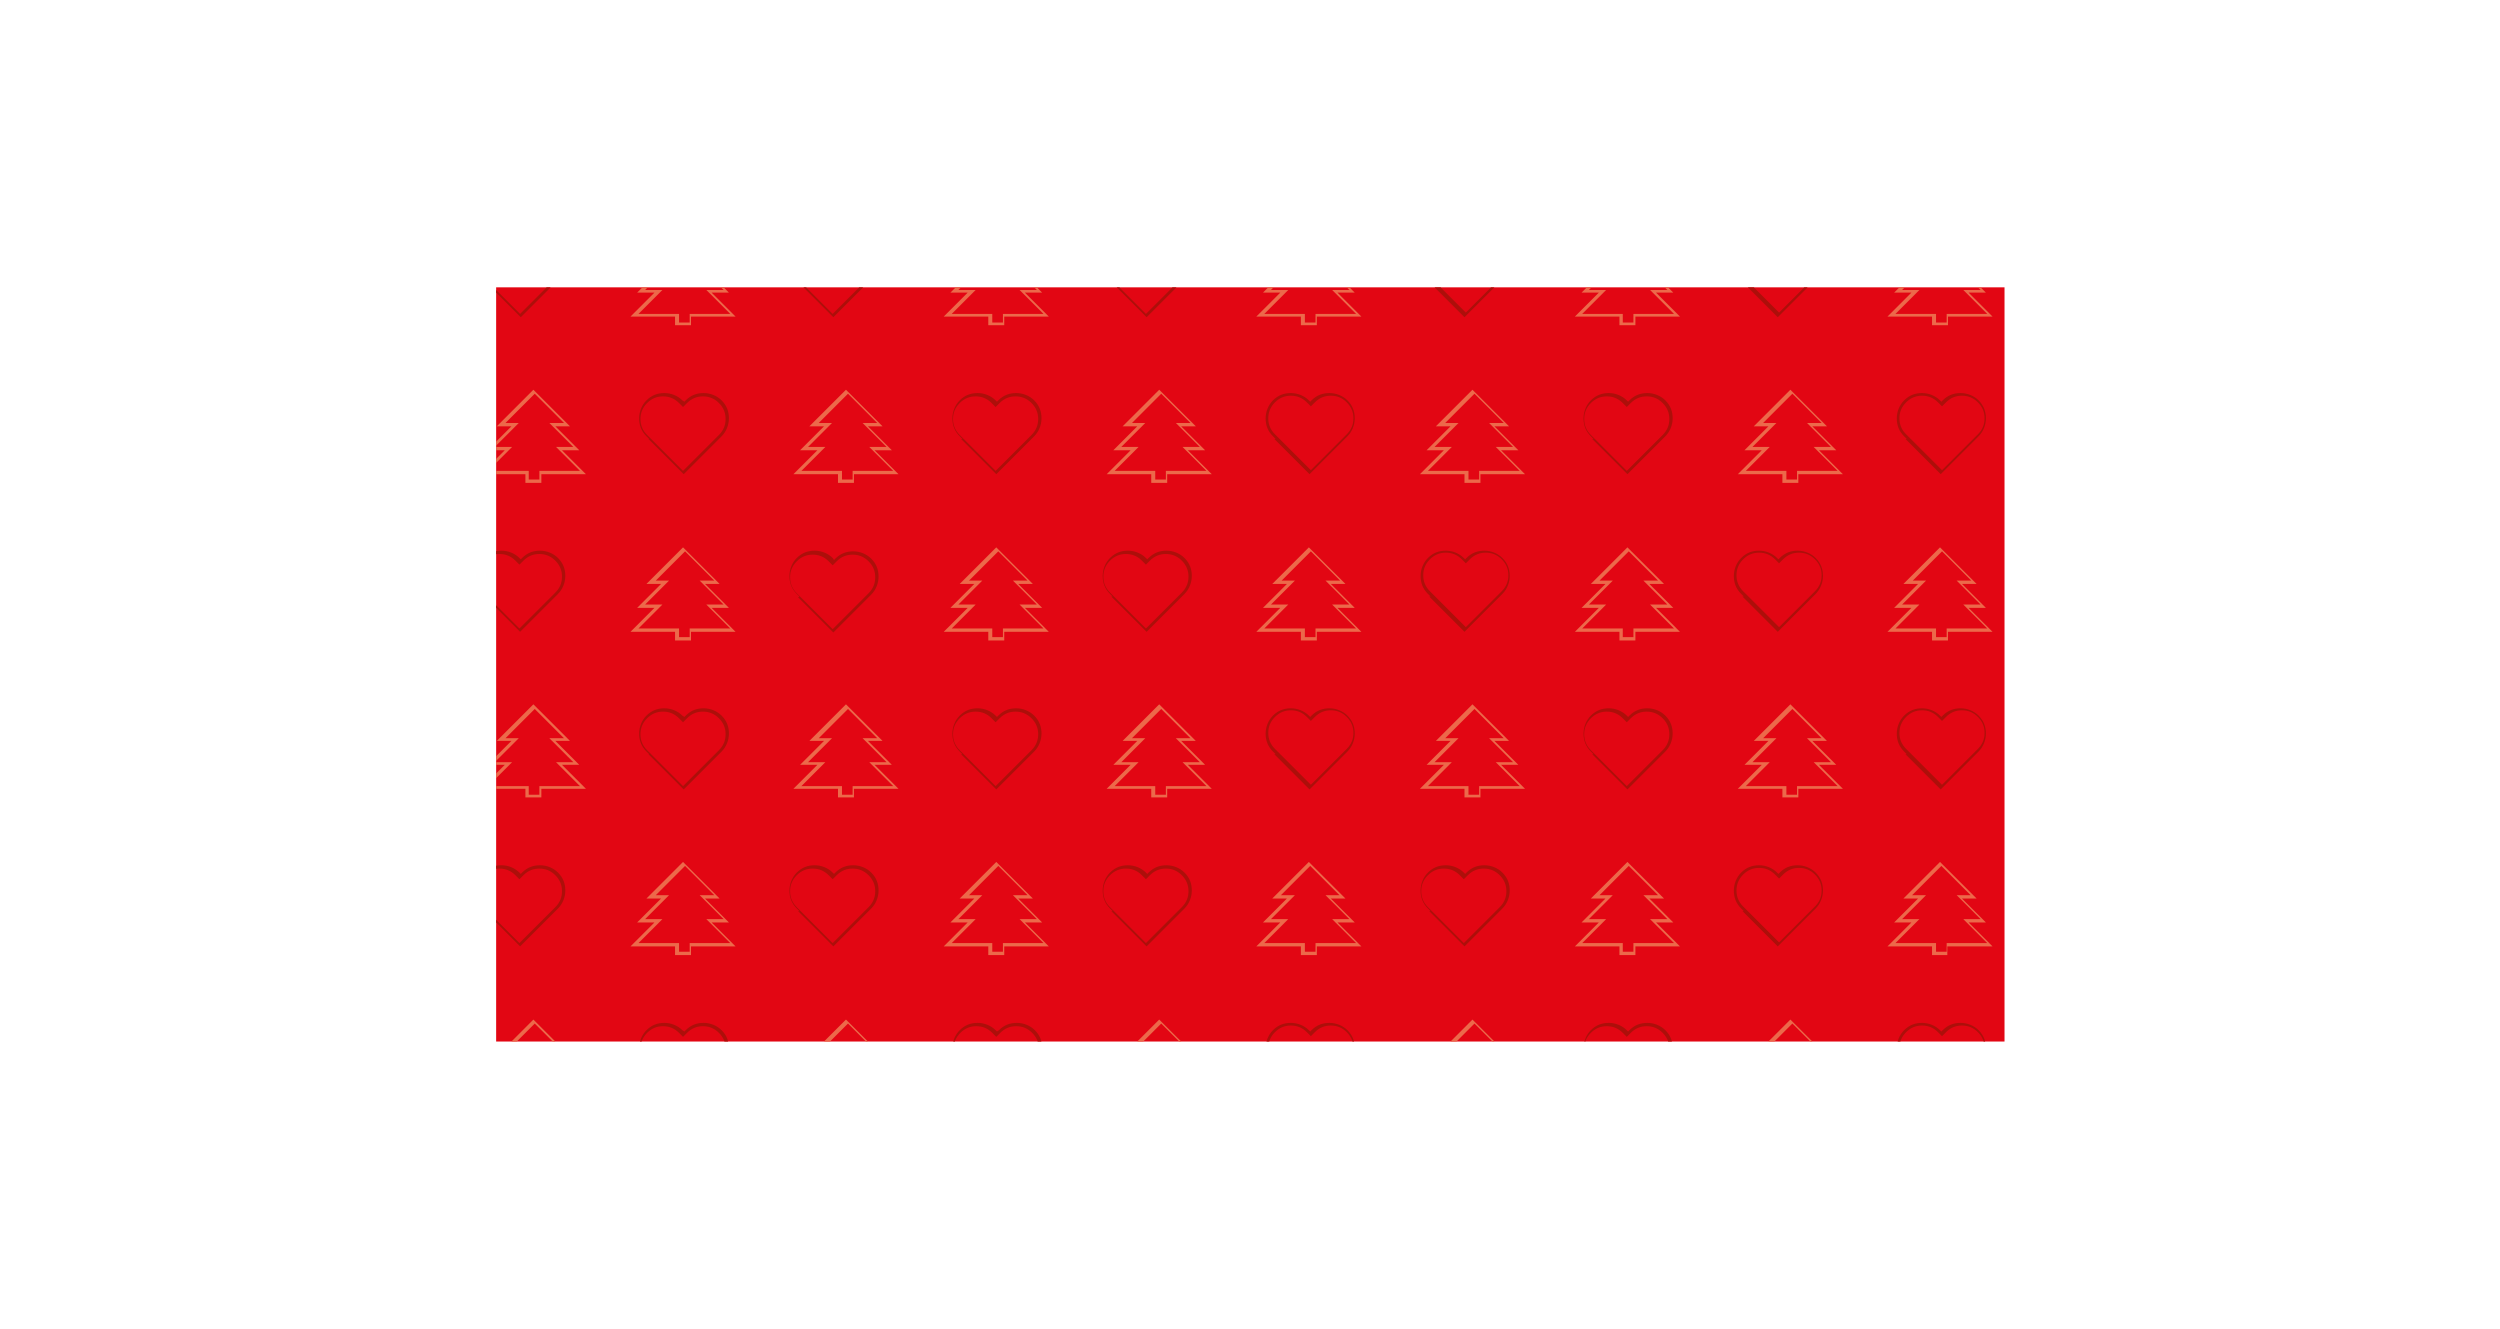 <?xml version="1.0" encoding="UTF-8"?>
<svg id="Vrstva_1" xmlns="http://www.w3.org/2000/svg" version="1.1" xmlns:xlink="http://www.w3.org/1999/xlink" xmlns:xodm="http://www.corel.com/coreldraw/odm/2003" viewBox="0 0 375.9 199.8">
  <!-- Generator: Adobe Illustrator 29.0.1, SVG Export Plug-In . SVG Version: 2.1.0 Build 192)  -->
  <defs>
    <style>
      .st0 {
        fill: none;
      }

      .st1 {
        fill: #ad0f0a;
      }

      .st2 {
        fill: #ec694a;
      }

      .st3 {
        fill: #e20613;
      }

      .st4 {
        clip-path: url(#clippath);
      }
    </style>
    <clipPath id="clippath">
      <rect class="st0" x="74.6" y="43.2" width="226.8" height="113.4"/>
    </clipPath>
  </defs>
  <g class="st4">
    <rect class="st3" x="46.3" y="-41.8" width="283.4" height="283.5"/>
    <path class="st2" d="M101.5,48.9v-1.3h-6.7l3.6-3.6h-2.6l3.6-3.6h-2.2l5.5-5.5,5.5,5.5h-2.2s3.6,3.6,3.6,3.6h-2.6l3.2,3.2-.2.2v-.2.2l.2-.2.4.4h-6.7v1.3h-2.5ZM98.4,40h2.2l-3.6,3.6h2.6l-3.6,3.6h6.1v1.3h1.6v-1.3h6.1l-3.6-3.6h2.6s-3.6-3.6-3.6-3.6h2.2l-4.4-4.4-4.4,4.4Z"/>
    <path class="st2" d="M148.6,48.9v-1.3h-6.7l3.6-3.6h-2.6l3.6-3.6h-2.2l5.5-5.5,5.5,5.5h-2.2s3.6,3.6,3.6,3.6h-2.6l3.2,3.2-.2.2v-.2.2l.2-.2.4.4h-6.7v1.3h-2.5ZM145.5,40h2.2l-3.6,3.6h2.6l-3.6,3.6h6.1v1.3h1.6v-1.3h6.1l-3.6-3.6h2.6l-3.6-3.6h2.2l-4.4-4.4-4.4,4.4Z"/>
    <path class="st2" d="M195.6,48.9v-1.3h-6.7l3.6-3.6h-2.6l3.6-3.6h-2.2l5.5-5.5,5.5,5.5h-2.2s3.6,3.6,3.6,3.6h-2.6l3.2,3.2-.2.2v-.2.2l.2-.2.4.4h-6.7v1.3h-2.5ZM192.5,40h2.2l-3.6,3.6h2.6l-3.6,3.6h6.1v1.3h1.6v-1.3h6.1l-3.6-3.6h2.6l-3.6-3.6h2.2l-4.4-4.4-4.4,4.4Z"/>
    <path class="st2" d="M243.5,48.9v-1.3h-6.7l3.6-3.6h-2.6l3.6-3.6h-2.2l5.5-5.5,5.5,5.5h-2.2l3.6,3.6h-2.6l3.2,3.2-.2.2v-.2.2l.2-.2.4.4h-6.7s0,1.3,0,1.3h-2.5ZM240.3,40h2.2l-3.6,3.6h2.6l-3.6,3.6h6.1v1.3h1.6v-1.3h6.1l-3.6-3.6h2.6l-3.6-3.6h2.2l-4.4-4.4-4.4,4.4Z"/>
    <path class="st2" d="M290.5,48.9v-1.3h-6.7l3.6-3.6h-2.6l3.6-3.6h-2.2l5.5-5.5,5.5,5.5h-2.2l3.6,3.6h-2.6l3.2,3.2-.2.2v-.2.2l.2-.2.4.4h-6.7v1.3h-2.5ZM287.4,40h2.2l-3.6,3.6h2.6l-3.6,3.6h6.1v1.3h1.6v-1.3h6.1l-3.6-3.6h2.6l-3.6-3.6h2.2l-4.4-4.4-4.4,4.4Z"/>
    <path class="st2" d="M79,72.6v-1.3h-6.7l3.6-3.6h-2.6l3.6-3.6h-2.2l5.5-5.5,5.5,5.5h-2.2l3.6,3.6h-2.6l3.2,3.2-.2.2v-.2.2l.2-.2.4.4h-6.7v1.3h-2.5ZM75.8,63.6h2.2l-3.6,3.6h2.6l-3.6,3.6h6.1v1.3s1.6,0,1.6,0v-1.3h6.1l-3.6-3.6h2.6l-3.6-3.6h2.2l-4.4-4.4-4.4,4.4Z"/>
    <path class="st2" d="M126,72.6v-1.3h-6.7l3.6-3.6h-2.6l3.6-3.6h-2.2l5.5-5.5,5.5,5.5h-2.2l3.6,3.6h-2.6l3.2,3.2-.2.2v-.2.2l.2-.2.4.4h-6.7v1.3h-2.5ZM122.9,63.6h2.2l-3.6,3.6h2.6l-3.6,3.6h6.1v1.3h1.6v-1.3h6.1l-3.6-3.6h2.6l-3.6-3.6h2.2s-4.4-4.4-4.4-4.4l-4.4,4.4Z"/>
    <path class="st2" d="M173.1,72.6v-1.3h-6.7l3.6-3.6h-2.6l3.6-3.6h-2.2l5.5-5.5,5.5,5.5h-2.2s3.6,3.6,3.6,3.6h-2.6l3.2,3.2-.2.2v-.2.2l.2-.2.4.4h-6.7v1.3h-2.5ZM170,63.6h2.2l-3.6,3.6h2.6l-3.6,3.6h6.1v1.3h1.6v-1.3h6.1l-3.6-3.6h2.6l-3.6-3.6h2.2l-4.4-4.4-4.4,4.4Z"/>
    <path class="st2" d="M220.2,72.6v-1.3h-6.7l3.6-3.6h-2.6l3.6-3.6h-2.2l5.5-5.5,5.5,5.5h-2.2l3.6,3.6h-2.6l3.2,3.2-.2.2v-.2.2l.2-.2.4.4h-6.7s0,1.3,0,1.3h-2.5ZM217.1,63.6h2.2l-3.6,3.6h2.6l-3.6,3.6h6.1v1.3h1.6s0-1.3,0-1.3h6.1l-3.6-3.6h2.6l-3.6-3.6h2.2l-4.4-4.4-4.4,4.4Z"/>
    <path class="st2" d="M268,72.6v-1.3h-6.7l3.6-3.6h-2.6l3.6-3.6h-2.2l5.5-5.5,5.5,5.5h-2.2l3.6,3.6h-2.6l3.2,3.2-.2.2v-.2.2l.2-.2.4.4h-6.7v1.3h-2.5ZM264.9,63.6h2.2l-3.6,3.6h2.6l-3.6,3.6h6.1v1.3h1.6v-1.3h6.1l-3.6-3.6h2.6l-3.6-3.6h2.2l-4.4-4.4-4.4,4.4Z"/>
    <path class="st2" d="M101.5,96.3v-1.3h-6.7l3.6-3.6h-2.6l3.6-3.6h-2.2l5.5-5.5,5.5,5.5h-2.2l3.6,3.6h-2.6l3.2,3.2-.2.2v-.2.2l.2-.2.4.4h-6.7v1.3h-2.5ZM98.4,87.3h2.2l-3.6,3.6h2.6l-3.6,3.6h6.1v1.3h1.6v-1.3h6.1l-3.6-3.6h2.6l-3.6-3.6h2.2l-4.4-4.4-4.4,4.4Z"/>
    <path class="st2" d="M148.6,96.3v-1.3h-6.7l3.6-3.6h-2.6l3.6-3.6h-2.2l5.5-5.5,5.5,5.5h-2.2l3.6,3.6h-2.6l3.2,3.2-.2.2v-.2.2l.2-.2.4.4h-6.7v1.3h-2.5ZM145.5,87.3h2.2l-3.6,3.6h2.6l-3.6,3.6h6.1v1.3h1.6v-1.3h6.1l-3.6-3.6h2.6l-3.6-3.6h2.2l-4.4-4.4-4.4,4.4Z"/>
    <path class="st2" d="M195.6,96.3v-1.3h-6.7l3.6-3.6h-2.6l3.6-3.6h-2.2l5.5-5.5,5.5,5.5h-2.2l3.6,3.6h-2.6l3.2,3.2-.2.2v-.2.2l.2-.2.4.4h-6.7v1.3h-2.5ZM192.5,87.3h2.2l-3.6,3.6h2.6l-3.6,3.6h6.1v1.3h1.6v-1.3h6.1l-3.6-3.6h2.6s-3.6-3.6-3.6-3.6h2.2l-4.4-4.4-4.4,4.4Z"/>
    <path class="st2" d="M243.5,96.3v-1.3h-6.7l3.6-3.6h-2.6l3.6-3.6h-2.2l5.5-5.5,5.5,5.5h-2.2l3.6,3.6h-2.6l3.2,3.2-.2.2v-.2.2l.2-.2.4.4h-6.7v1.3h-2.5ZM240.3,87.3h2.2l-3.6,3.6h2.6l-3.6,3.6h6.1v1.3h1.6v-1.3h6.1l-3.6-3.6h2.6s-3.6-3.6-3.6-3.6h2.2l-4.4-4.4-4.4,4.4Z"/>
    <path class="st2" d="M290.5,96.3v-1.3h-6.7l3.6-3.6h-2.6l3.6-3.6h-2.2l5.5-5.5,5.5,5.5h-2.2l3.6,3.6h-2.6l3.2,3.2-.2.2v-.2.2l.2-.2.4.4h-6.7v1.3h-2.5ZM287.4,87.3h2.2l-3.6,3.6h2.6l-3.6,3.6h6.1v1.3h1.6v-1.3h6.1l-3.6-3.6h2.6l-3.6-3.6h2.2s-4.4-4.4-4.4-4.4l-4.4,4.4Z"/>
    <path class="st2" d="M79,119.9v-1.3h-6.7l3.6-3.6h-2.6l3.6-3.6h-2.2l5.5-5.5,5.5,5.5h-2.2l3.6,3.6h-2.6l3.2,3.2-.2.2v-.2.2l.2-.2.4.4h-6.7v1.3h-2.5ZM75.8,111h2.2l-3.6,3.6h2.6l-3.6,3.6h6.1v1.3h1.6v-1.3h6.1l-3.6-3.6h2.6l-3.6-3.6h2.2s-4.4-4.4-4.4-4.4l-4.4,4.4Z"/>
    <path class="st2" d="M126,119.9v-1.3h-6.7l3.6-3.6h-2.6l3.6-3.6h-2.2l5.5-5.5,5.5,5.5h-2.2l3.6,3.6h-2.6l3.2,3.2-.2.2v-.2.2l.2-.2.4.4h-6.7s0,1.3,0,1.3h-2.5ZM122.9,111h2.2l-3.6,3.6h2.6l-3.6,3.6h6.1v1.3h1.6v-1.3h6.1l-3.6-3.6h2.6l-3.6-3.6h2.2l-4.4-4.4-4.4,4.4Z"/>
    <path class="st2" d="M173.1,119.9v-1.3h-6.7l3.6-3.6h-2.6l3.6-3.6h-2.2l5.5-5.5,5.5,5.5h-2.2l3.6,3.6h-2.6s3.2,3.2,3.2,3.2l-.2.2v-.2.2l.2-.2.4.4h-6.7s0,1.3,0,1.3h-2.5ZM170,111h2.2l-3.6,3.6h2.6l-3.6,3.6h6.1v1.3h1.6v-1.3h6.1l-3.6-3.6h2.6l-3.6-3.6h2.2l-4.4-4.4-4.4,4.4Z"/>
    <path class="st2" d="M220.2,119.9v-1.3h-6.7l3.6-3.6h-2.6l3.6-3.6h-2.2l5.5-5.5,5.5,5.5h-2.2l3.6,3.6h-2.6l3.2,3.2-.2.2v-.2.2l.2-.2.4.4h-6.7s0,1.3,0,1.3h-2.5ZM217.1,111h2.2l-3.6,3.6h2.6l-3.6,3.6h6.1v1.3s1.6,0,1.6,0v-1.3h6.1l-3.6-3.6h2.6l-3.6-3.6h2.2l-4.4-4.4-4.4,4.4Z"/>
    <path class="st2" d="M268,119.9v-1.3h-6.7l3.6-3.6h-2.6l3.6-3.6h-2.2l5.5-5.5,5.5,5.5h-2.2l3.6,3.6h-2.6s3.2,3.2,3.2,3.2l-.2.2v-.2.2l.2-.2.4.4h-6.7v1.3h-2.5ZM264.9,111h2.2l-3.6,3.6h2.6l-3.6,3.6h6.1v1.3h1.6v-1.3h6.1l-3.6-3.6h2.6l-3.6-3.6h2.2s-4.4-4.4-4.4-4.4l-4.4,4.4Z"/>
    <path class="st2" d="M101.5,143.6v-1.3h-6.7l3.6-3.6h-2.6l3.6-3.6h-2.2l5.5-5.5,5.5,5.5h-2.2l3.6,3.6h-2.6l3.2,3.2-.2.2v-.2.2l.2-.2.4.4h-6.7s0,1.3,0,1.3h-2.5ZM98.4,134.6h2.2l-3.6,3.6h2.6l-3.6,3.6h6.1v1.3h1.6v-1.3h6.1l-3.6-3.6h2.6s-3.6-3.6-3.6-3.6h2.2l-4.4-4.4-4.4,4.4Z"/>
    <path class="st2" d="M148.6,143.6v-1.3h-6.7l3.6-3.6h-2.6l3.6-3.6h-2.2l5.5-5.5,5.5,5.5h-2.2l3.6,3.6h-2.6l3.2,3.2-.2.2v-.2.2l.2-.2.4.4h-6.7v1.3h-2.5ZM145.5,134.6h2.2l-3.6,3.6h2.6l-3.6,3.6h6.1v1.3h1.6v-1.3h6.1l-3.6-3.6h2.6s-3.6-3.6-3.6-3.6h2.2l-4.4-4.4-4.4,4.4Z"/>
    <path class="st2" d="M195.6,143.6v-1.3h-6.7l3.6-3.6h-2.6l3.6-3.6h-2.2l5.5-5.5,5.5,5.5h-2.2l3.6,3.6h-2.6l3.2,3.2-.2.2v-.2.2l.2-.2.4.4h-6.7v1.3h-2.5ZM192.5,134.6h2.2l-3.6,3.6h2.6l-3.6,3.6h6.1v1.3h1.6v-1.3h6.1l-3.6-3.6h2.6l-3.6-3.6h2.1s-4.4-4.4-4.4-4.4l-4.4,4.4Z"/>
    <path class="st2" d="M243.5,143.6v-1.3h-6.7l3.6-3.6h-2.6l3.6-3.6h-2.2l5.5-5.5,5.5,5.5h-2.2s3.6,3.6,3.6,3.6h-2.6l3.2,3.2-.2.2v-.2.2l.2-.2.4.4h-6.7s0,1.3,0,1.3h-2.5ZM240.3,134.6h2.2l-3.6,3.6h2.6l-3.6,3.6h6.1v1.3h1.6v-1.3h6.1l-3.6-3.6h2.6s-3.6-3.6-3.6-3.6h2.2l-4.4-4.4-4.4,4.4Z"/>
    <path class="st2" d="M290.5,143.6v-1.3h-6.7l3.6-3.6h-2.6l3.6-3.6h-2.2l5.5-5.5,5.5,5.5h-2.2l3.6,3.6h-2.6l3.2,3.2-.2.2v-.2.2l.2-.2.4.4h-6.8v1.3h-2.5ZM287.4,134.6h2.2l-3.6,3.6h2.6l-3.6,3.6h6.1v1.3h1.6v-1.3h6.1l-3.6-3.6h2.6l-3.6-3.6h2.1s-4.4-4.4-4.4-4.4l-4.4,4.4Z"/>
    <path class="st2" d="M79,167.3v-1.3h-6.7l3.6-3.6h-2.6l3.6-3.6h-2.2l5.5-5.5,5.5,5.5h-2.2l3.6,3.6h-2.6l3.2,3.2-.2.2v-.2.2l.2-.2.4.4h-6.7s0,1.3,0,1.3h-2.5ZM75.8,158.3h2.2l-3.6,3.6h2.6l-3.6,3.6h6.1v1.3h1.6v-1.3h6.1l-3.6-3.6h2.6l-3.6-3.6h2.2l-4.4-4.4-4.4,4.4Z"/>
    <path class="st2" d="M126,167.3v-1.3h-6.7l3.6-3.6h-2.6l3.6-3.6h-2.2l5.5-5.5,5.5,5.5h-2.2l3.6,3.6h-2.6l3.2,3.2-.2.2v-.2.2l.2-.2.4.4h-6.7v1.3h-2.5ZM122.9,158.3h2.2l-3.6,3.6h2.6l-3.6,3.6h6.1v1.3h1.6v-1.3h6.1l-3.6-3.6h2.6s-3.6-3.6-3.6-3.6h2.2s-4.4-4.4-4.4-4.4l-4.4,4.4Z"/>
    <path class="st2" d="M173.1,167.3v-1.3h-6.7l3.6-3.6h-2.6l3.6-3.6h-2.2l5.5-5.5,5.5,5.5h-2.2l3.6,3.6h-2.6l3.2,3.2-.2.2v-.2.2l.2-.2.4.4h-6.7v1.3h-2.5ZM170,158.3h2.2l-3.6,3.6h2.6l-3.6,3.6h6.1v1.3s1.6,0,1.6,0v-1.3h6.1l-3.6-3.6h2.6l-3.6-3.6h2.2l-4.4-4.4-4.4,4.4Z"/>
    <path class="st2" d="M220.2,167.3v-1.3h-6.7l3.6-3.6h-2.6l3.6-3.6h-2.2l5.5-5.5,5.5,5.5h-2.2l3.6,3.6h-2.6l3.2,3.2-.2.2v-.2.2l.2-.2.4.4h-6.7v1.3h-2.5ZM217.1,158.3h2.2l-3.6,3.6h2.6l-3.6,3.6h6.1v1.3h1.6v-1.3h6.1l-3.6-3.6h2.6s-3.6-3.6-3.6-3.6h2.2l-4.4-4.4-4.4,4.4Z"/>
    <path class="st2" d="M268,167.3v-1.3h-6.7l3.6-3.6h-2.6l3.6-3.6h-2.2l5.5-5.5,5.5,5.5h-2.2l3.6,3.6h-2.6l3.2,3.2-.2.2v-.2.2l.2-.2.4.4h-6.7v1.3h-2.5ZM264.9,158.3h2.2l-3.6,3.6h2.6l-3.6,3.6h6.1v1.3h1.6v-1.3h6.1l-3.6-3.6h2.6l-3.6-3.6h2.2l-4.4-4.4-4.4,4.4Z"/>
    <path class="st1" d="M73.1,42.4l-.4-.4c-.8-.8-1.1-1.7-1.1-2.7s.4-2,1.1-2.7c.8-.8,1.7-1.1,2.7-1.1,1,0,2,.4,2.7,1.1l.2.2.3-.2c.8-.8,1.7-1.1,2.7-1.1s2,.4,2.7,1.1l-.2.2-.2.2c-.7-.7-1.5-1-2.4-1s-1.7.3-2.4,1l-.6.6-.6-.6c-.7-.7-1.5-1-2.4-1s-1.7.3-2.4,1c-.7.7-1,1.5-1,2.4,0,.9.3,1.7,1,2.4l.4.4,5,5,5-5,.4-.4c.7-.7,1-1.5,1-2.4s-.3-1.7-1-2.4l.2-.2.2-.2c.8.8,1.1,1.7,1.1,2.7,0,1-.4,2-1.1,2.7l-.4.4-5.3,5.3-5.3-5.3Z"/>
    <path class="st1" d="M120.2,42.4l-.4-.4c-.8-.8-1.1-1.7-1.1-2.7s.4-2,1.1-2.7c.8-.8,1.7-1.1,2.7-1.1s2,.4,2.7,1.1l.2.2.2-.2c.8-.8,1.7-1.1,2.7-1.1s2,.4,2.7,1.1l-.2.2-.2.2c-.7-.7-1.5-1-2.4-1s-1.7.3-2.4,1l-.6.6-.6-.6c-.7-.7-1.5-1-2.4-1-.9,0-1.7.3-2.4,1-.7.7-1,1.5-1,2.4,0,.9.3,1.7,1,2.4l.4.4,5,5,5-5,.4-.4c.7-.7,1-1.5,1-2.4s-.3-1.7-1-2.4l.2-.2.2-.2c.8.8,1.1,1.7,1.1,2.7,0,1-.4,2-1.1,2.7l-.4.4-5.3,5.3-5.3-5.3Z"/>
    <path class="st1" d="M167.3,42.4l-.4-.4c-.8-.8-1.1-1.7-1.1-2.7s.4-2,1.1-2.7c.8-.8,1.7-1.1,2.7-1.1s2,.4,2.7,1.1l.2.2.2-.2c.8-.8,1.7-1.1,2.7-1.1s2,.4,2.7,1.1l-.2.2-.2.2c-.7-.7-1.5-1-2.4-1s-1.7.3-2.4,1l-.6.6-.6-.6c-.7-.7-1.5-1-2.4-1s-1.7.3-2.4,1c-.7.7-1,1.5-1,2.4s.3,1.7,1,2.4l.4.4,5,5,5-5,.4-.4c.7-.7,1-1.5,1-2.4s-.3-1.7-1-2.4l.2-.2.2-.2c.8.8,1.1,1.7,1.1,2.7s-.4,2-1.1,2.7l-.4.4-5.3,5.3-5.3-5.3Z"/>
    <path class="st1" d="M215.1,42.4l-.4-.4c-.8-.8-1.1-1.7-1.1-2.7,0-1,.4-2,1.1-2.7.8-.8,1.7-1.1,2.7-1.1,1,0,2,.4,2.7,1.1l.2.2.2-.2c.8-.8,1.7-1.1,2.7-1.1s2,.4,2.7,1.1l-.2.2.2-.2c.8.8,1.1,1.7,1.1,2.7,0,1-.4,2-1.1,2.7l-.4.4-5.3,5.3-5.3-5.3ZM215,36.8c-.7.7-1,1.5-1,2.4s.3,1.7,1,2.4l.4.4,5,5,5-5,.4-.4c.7-.7,1-1.5,1-2.4s-.3-1.7-1-2.4h0c-.7-.7-1.5-1-2.4-1s-1.7.3-2.4,1l-.6.6-.6-.6c-.7-.7-1.5-1-2.4-1-.9,0-1.7.3-2.4,1Z"/>
    <path class="st1" d="M262.2,42.4l-.4-.4c-.8-.8-1.1-1.7-1.1-2.7s.4-2,1.1-2.7c.8-.8,1.7-1.1,2.7-1.1,1,0,2,.4,2.7,1.1l.2.2.2-.2c.8-.8,1.7-1.1,2.7-1.1s2,.4,2.7,1.1l-.2.2.2-.2c.8.8,1.1,1.7,1.1,2.7s-.4,2-1.1,2.7l-.4.4-5.3,5.3-5.3-5.3ZM262.1,36.8c-.7.7-1,1.5-1,2.4s.3,1.7,1,2.4l.4.4,5,5,5-5,.4-.4c.7-.7,1-1.5,1-2.4s-.3-1.7-1-2.4c-.7-.7-1.5-1-2.4-1s-1.7.3-2.4,1l-.6.6-.6-.6c-.7-.7-1.5-1-2.4-1s-1.7.3-2.4,1Z"/>
    <path class="st1" d="M97.6,66l-.4-.4c-.8-.8-1.1-1.7-1.1-2.7s.4-2,1.1-2.7c.8-.8,1.7-1.1,2.7-1.1s2,.4,2.7,1.1l.3.2.2-.2c.8-.8,1.7-1.1,2.7-1.1s2,.4,2.7,1.1l-.2.2-.2.2c-.7-.7-1.5-1-2.4-1-.9,0-1.7.3-2.4,1l-.6.6-.6-.6c-.7-.7-1.5-1-2.4-1s-1.7.3-2.4,1c-.7.7-1,1.5-1,2.4s.3,1.7,1,2.4l.4.4,5,5,5-5,.4-.4c.7-.7,1-1.5,1-2.4,0-.9-.3-1.7-1-2.4l.2-.2.2-.2c.8.8,1.1,1.7,1.1,2.7s-.4,2-1.1,2.7l-.4.4-5.3,5.3-5.3-5.3Z"/>
    <path class="st1" d="M144.7,66l-.4-.4c-.8-.8-1.1-1.7-1.1-2.7s.4-2,1.1-2.7c.8-.8,1.7-1.1,2.7-1.1s2,.4,2.7,1.1l.2.2.2-.2c.8-.8,1.7-1.1,2.7-1.1s2,.4,2.7,1.1l-.2.2-.2.2c-.7-.7-1.5-1-2.4-1-.9,0-1.7.3-2.4,1l-.6.6-.6-.6c-.7-.7-1.5-1-2.4-1s-1.7.3-2.4,1c-.7.7-1,1.5-1,2.4,0,.9.3,1.7,1,2.4l.4.4,5,5,5-5,.4-.4c.7-.7,1-1.5,1-2.4s-.3-1.7-1-2.4l.2-.2.2-.2c.8.8,1.1,1.7,1.1,2.7,0,1-.4,2-1.1,2.7l-.4.4-5.3,5.3-5.3-5.3Z"/>
    <path class="st1" d="M191.8,66l-.4-.4c-.8-.8-1.1-1.7-1.1-2.7s.4-2,1.1-2.7c.8-.8,1.7-1.1,2.7-1.1s2,.4,2.7,1.1l.2.2.2-.2c.8-.8,1.7-1.1,2.7-1.1s2,.4,2.7,1.1l-.2.2.2-.2c.8.8,1.1,1.7,1.1,2.7s-.4,2-1.1,2.7l-.4.4-5.3,5.3-5.3-5.3ZM191.7,60.5c-.7.7-1,1.5-1,2.4s.3,1.7,1,2.4l.4.4,5,5,5-5,.4-.4c.7-.7,1-1.5,1-2.4s-.3-1.7-1-2.4c-.7-.7-1.5-1-2.4-1s-1.7.3-2.4,1l-.6.6-.6-.6c-.7-.7-1.5-1-2.4-1-.9,0-1.7.3-2.4,1Z"/>
    <path class="st1" d="M239.6,66l-.4-.4c-.8-.8-1.1-1.7-1.1-2.7s.4-2,1.1-2.7c.8-.8,1.7-1.1,2.7-1.1,1,0,2,.4,2.7,1.1l.2.2.2-.2c.8-.8,1.7-1.1,2.7-1.1s2,.4,2.7,1.1l-.2.2-.2.2c-.7-.7-1.5-1-2.4-1s-1.7.3-2.4,1l-.6.6-.6-.6c-.7-.7-1.5-1-2.4-1-.9,0-1.7.3-2.4,1-.7.7-1,1.5-1,2.4s.3,1.7,1,2.4l.4.4,5,5,5-5,.4-.4c.7-.7,1-1.5,1-2.4s-.3-1.7-1-2.4l.2-.2.2-.2c.8.8,1.1,1.7,1.1,2.7s-.4,2-1.1,2.7l-.4.4-5.3,5.3-5.3-5.3Z"/>
    <path class="st1" d="M286.7,66l-.4-.4c-.8-.8-1.1-1.7-1.1-2.7s.4-2,1.1-2.7c.8-.8,1.7-1.1,2.7-1.1,1,0,2,.4,2.7,1.1l.2.2.2-.2c.8-.8,1.7-1.1,2.7-1.1s2,.4,2.7,1.1c.8.8,1.1,1.7,1.1,2.7,0,1-.4,2-1.1,2.7l-.4.4-5.3,5.3-5.3-5.3ZM286.6,60.5c-.7.7-1,1.5-1,2.4s.3,1.7,1,2.4l.4.4,5,5,5-5,.4-.4c.7-.7,1-1.5,1-2.4,0-.9-.3-1.7-1-2.4l.2-.2-.2.2c-.7-.7-1.5-1-2.4-1s-1.7.3-2.4,1l-.6.6-.6-.6c-.7-.7-1.5-1-2.4-1s-1.7.3-2.4,1Z"/>
    <path class="st1" d="M73.1,89.7l-.4-.4c-.8-.8-1.1-1.7-1.1-2.7s.4-2,1.1-2.7c.8-.8,1.7-1.1,2.7-1.1s2,.4,2.7,1.1l.2.2.2-.2c.8-.8,1.7-1.1,2.7-1.1s2,.4,2.7,1.1l-.2.2-.2.2c-.7-.7-1.5-1-2.4-1s-1.7.3-2.4,1l-.6.6-.6-.6c-.7-.7-1.5-1-2.4-1-.9,0-1.7.3-2.4,1-.7.7-1,1.5-1,2.4s.3,1.7,1,2.4l.4.4,5,5,5-5,.4-.4c.7-.7,1-1.5,1-2.4,0-.9-.3-1.7-1-2.4l.2-.2.2-.2c.8.8,1.1,1.7,1.1,2.7s-.4,2-1.1,2.7l-.4.4-5.3,5.3-5.3-5.3Z"/>
    <path class="st1" d="M120.2,89.7l-.4-.4c-.8-.8-1.1-1.7-1.1-2.7s.4-2,1.1-2.7c.8-.8,1.7-1.1,2.7-1.1,1,0,2,.4,2.7,1.1l.2.3.2-.2c.8-.8,1.7-1.1,2.7-1.1s2,.4,2.7,1.1l-.2.2-.2.2c-.7-.7-1.5-1-2.4-1s-1.7.3-2.4,1l-.6.6-.6-.6c-.7-.7-1.5-1-2.4-1s-1.7.3-2.4,1c-.7.7-1,1.5-1,2.4s.3,1.7,1,2.4l.4.4,5,5,5-5,.4-.4c.7-.7,1-1.5,1-2.4s-.3-1.7-1-2.4l.2-.2.2-.2c.8.8,1.1,1.7,1.1,2.7s-.4,2-1.1,2.7l-.4.4-5.3,5.3-5.3-5.3Z"/>
    <path class="st1" d="M167.3,89.7l-.4-.4c-.8-.8-1.1-1.7-1.1-2.7s.4-2,1.1-2.7c.8-.8,1.7-1.1,2.7-1.1,1,0,2,.4,2.7,1.1l.2.2.2-.2c.8-.8,1.7-1.1,2.7-1.1s2,.4,2.7,1.1l-.2.2-.2.2c-.7-.7-1.5-1-2.4-1s-1.7.3-2.4,1l-.6.6-.6-.6c-.7-.7-1.5-1-2.4-1s-1.7.3-2.4,1c-.7.7-1,1.5-1,2.4s.3,1.7,1,2.4l.4.4,5,5,5-5,.4-.4c.7-.7,1-1.5,1-2.4s-.3-1.7-1-2.4l.2-.2.2-.2c.8.8,1.1,1.7,1.1,2.7,0,1-.4,2-1.1,2.7l-.4.4-5.3,5.3-5.3-5.3Z"/>
    <path class="st1" d="M215.1,89.7l-.4-.4c-.8-.8-1.1-1.7-1.1-2.7s.4-2,1.1-2.7c.8-.8,1.7-1.1,2.7-1.1,1,0,2,.4,2.7,1.1l.2.2.2-.2c.8-.8,1.7-1.1,2.7-1.1,1,0,2,.4,2.7,1.1l-.2.2.2-.2c.8.8,1.1,1.7,1.1,2.7,0,1-.4,2-1.1,2.7l-.4.4-5.3,5.3-5.3-5.3ZM215,84.1c-.7.7-1,1.5-1,2.4s.3,1.7,1,2.4l.4.4,5,5,5-5,.4-.4c.7-.7,1-1.5,1-2.4s-.3-1.7-1-2.4h0c-.7-.7-1.5-1-2.4-1-.9,0-1.7.3-2.4,1l-.6.6-.6-.6c-.7-.7-1.5-1-2.4-1s-1.7.3-2.4,1Z"/>
    <path class="st1" d="M262.2,89.7l-.4-.4c-.8-.8-1.1-1.7-1.1-2.7s.4-2,1.1-2.7c.8-.8,1.7-1.1,2.7-1.1s2,.4,2.7,1.1l.2.2.2-.2c.8-.8,1.7-1.1,2.7-1.1,1,0,2,.4,2.7,1.1l-.2.2.2-.2c.8.8,1.1,1.7,1.1,2.7s-.4,2-1.1,2.7l-.4.4-5.3,5.3-5.3-5.3ZM262.1,84.1c-.7.7-1,1.5-1,2.4s.3,1.7,1,2.4l.4.4,5,5,5-5,.4-.4c.7-.7,1-1.5,1-2.4s-.3-1.7-1-2.4h0c-.7-.7-1.5-1-2.4-1-.9,0-1.7.3-2.4,1l-.6.6-.6-.6c-.7-.7-1.5-1-2.4-1s-1.7.3-2.4,1Z"/>
    <path class="st1" d="M97.6,113.4l-.4-.4c-.8-.8-1.1-1.7-1.1-2.7,0-1,.4-2,1.1-2.7.8-.8,1.7-1.1,2.7-1.1s2,.4,2.7,1.1l.3.2.2-.2c.8-.8,1.7-1.1,2.7-1.1s2,.4,2.7,1.1l-.2.2-.2.2c-.7-.7-1.5-1-2.4-1s-1.7.3-2.4,1l-.6.6-.6-.6c-.7-.7-1.5-1-2.4-1s-1.7.3-2.4,1c-.7.7-1,1.5-1,2.4s.3,1.7,1,2.4l.4.4,5,5,5-5,.4-.4c.7-.7,1-1.5,1-2.4s-.3-1.7-1-2.4l.2-.2.2-.2c.8.8,1.1,1.7,1.1,2.7,0,1-.4,2-1.1,2.7l-.4.4-5.3,5.3-5.3-5.3Z"/>
    <path class="st1" d="M144.7,113.4l-.4-.4c-.8-.8-1.1-1.7-1.1-2.7s.4-2,1.1-2.7c.8-.8,1.7-1.1,2.7-1.1s2,.4,2.7,1.1l.2.2.2-.2c.8-.8,1.7-1.1,2.7-1.1s2,.4,2.7,1.1l-.2.2-.2.2c-.7-.7-1.5-1-2.4-1s-1.7.3-2.4,1l-.6.6-.6-.6c-.7-.7-1.5-1-2.4-1s-1.7.3-2.4,1c-.7.7-1,1.5-1,2.4,0,.9.3,1.7,1,2.4l.4.4,5,5,5-5,.4-.4c.7-.7,1-1.5,1-2.4s-.3-1.7-1-2.4l.2-.2.2-.2c.8.8,1.1,1.7,1.1,2.7s-.4,2-1.1,2.7l-.4.4-5.3,5.3-5.3-5.3Z"/>
    <path class="st1" d="M191.8,113.4l-.4-.4c-.8-.8-1.1-1.7-1.1-2.7s.4-2,1.1-2.7c.8-.8,1.7-1.1,2.7-1.1,1,0,2,.4,2.7,1.1l.2.2.2-.2c.8-.8,1.7-1.1,2.7-1.1s2,.4,2.7,1.1l-.2.2.2-.2c.8.8,1.1,1.7,1.1,2.7s-.4,2-1.1,2.7l-.4.4-5.3,5.3-5.3-5.3ZM191.7,107.8c-.7.7-1,1.5-1,2.4s.3,1.7,1,2.4l.4.4,5,5,5-5,.4-.4c.7-.7,1-1.5,1-2.4s-.3-1.7-1-2.4c-.7-.7-1.5-1-2.4-1s-1.7.3-2.4,1l-.6.6-.6-.6c-.7-.7-1.5-1-2.4-1-.9,0-1.7.3-2.4,1Z"/>
    <path class="st1" d="M239.6,113.4l-.4-.4c-.8-.8-1.1-1.7-1.1-2.7s.4-2,1.1-2.7c.8-.8,1.7-1.1,2.7-1.1s2,.4,2.7,1.1l.2.2.2-.2c.8-.8,1.7-1.1,2.7-1.1s2,.4,2.7,1.1l-.2.2-.2.2c-.7-.7-1.5-1-2.4-1s-1.7.3-2.4,1l-.6.6-.6-.6c-.7-.7-1.5-1-2.4-1s-1.7.3-2.4,1c-.7.7-1,1.5-1,2.4s.3,1.7,1,2.4l.4.4,5,5,5-5,.4-.4c.7-.7,1-1.5,1-2.4s-.3-1.7-1-2.4l.2-.2.2-.2c.8.8,1.1,1.7,1.1,2.7s-.4,2-1.1,2.7l-.4.4-5.3,5.3-5.3-5.3Z"/>
    <path class="st1" d="M286.7,113.4l-.4-.4c-.8-.8-1.1-1.7-1.1-2.7s.4-2,1.1-2.7c.8-.8,1.7-1.1,2.7-1.1s2,.4,2.7,1.1l.2.2.2-.2c.8-.8,1.7-1.1,2.7-1.1,1,0,2,.4,2.7,1.1h0c.8.8,1.1,1.7,1.1,2.7,0,1-.4,2-1.1,2.7l-.4.4-5.3,5.3-5.3-5.3ZM286.6,107.8c-.7.7-1,1.5-1,2.4s.3,1.7,1,2.4l.4.4,5,5,5-5,.4-.4c.7-.7,1-1.5,1-2.4,0-.9-.3-1.7-1-2.4l.2-.2-.2.2c-.7-.7-1.5-1-2.4-1s-1.7.3-2.4,1l-.6.6-.6-.6c-.7-.7-1.5-1-2.4-1s-1.7.3-2.4,1Z"/>
    <path class="st1" d="M73.1,137l-.4-.4c-.8-.8-1.1-1.7-1.1-2.7s.4-2,1.1-2.7c.8-.8,1.7-1.1,2.7-1.1s2,.4,2.7,1.1l.2.2.2-.2c.8-.8,1.7-1.1,2.7-1.1s2,.4,2.7,1.1l-.2.2-.2.2c-.7-.7-1.5-1-2.4-1s-1.7.3-2.4,1l-.6.6-.6-.6c-.7-.7-1.5-1-2.4-1s-1.7.3-2.4,1c-.7.7-1,1.5-1,2.4s.3,1.7,1,2.4l.4.4,5,5,5-5,.4-.4c.7-.7,1-1.5,1-2.4s-.3-1.7-1-2.4l.2-.2.2-.2c.8.8,1.1,1.7,1.1,2.7,0,1-.4,2-1.1,2.7l-.4.4-5.3,5.3-5.3-5.3Z"/>
    <path class="st1" d="M120.2,137l-.4-.4c-.8-.8-1.1-1.7-1.1-2.7s.4-2,1.1-2.7c.8-.8,1.7-1.1,2.7-1.1s2,.4,2.7,1.1l.2.2.2-.2c.8-.8,1.7-1.1,2.7-1.1s2,.4,2.7,1.1l-.2.2-.2.2c-.7-.7-1.5-1-2.4-1s-1.7.3-2.4,1l-.6.6-.6-.6c-.7-.7-1.5-1-2.4-1s-1.7.3-2.4,1c-.7.7-1,1.5-1,2.4,0,.9.3,1.7,1,2.4l.4.4,5,5,5-5,.4-.4c.7-.7,1-1.5,1-2.4s-.3-1.7-1-2.4l.2-.2.2-.2c.8.8,1.1,1.7,1.1,2.7s-.4,2-1.1,2.7l-.4.4-5.3,5.3-5.3-5.3Z"/>
    <path class="st1" d="M167.3,137l-.4-.4c-.8-.8-1.1-1.7-1.1-2.7,0-1,.4-2,1.1-2.7.8-.8,1.7-1.1,2.7-1.1s2,.4,2.7,1.1l.2.2.2-.2c.8-.8,1.7-1.1,2.7-1.1s2,.4,2.7,1.1l-.2.2-.2.2c-.7-.7-1.5-1-2.4-1s-1.7.3-2.4,1l-.6.6-.6-.6c-.7-.7-1.5-1-2.4-1s-1.7.3-2.4,1c-.7.7-1,1.5-1,2.4s.3,1.7,1,2.4l.4.4,5,5,5-5,.4-.4c.7-.7,1-1.5,1-2.4s-.3-1.7-1-2.4l.2-.2.2-.2c.8.8,1.1,1.7,1.1,2.7s-.4,2-1.1,2.7l-.4.4-5.3,5.3-5.3-5.3Z"/>
    <path class="st1" d="M215.1,137l-.4-.4c-.8-.8-1.1-1.7-1.1-2.7,0-1,.4-2,1.1-2.7.8-.8,1.7-1.1,2.7-1.1,1,0,2,.4,2.7,1.1l.2.2.2-.2c.8-.8,1.7-1.1,2.7-1.1s2,.4,2.7,1.1l-.2.2-.2.2c-.7-.7-1.5-1-2.4-1s-1.7.3-2.4,1l-.6.6-.6-.6c-.7-.7-1.5-1-2.4-1s-1.7.3-2.4,1c-.7.7-1,1.5-1,2.4s.3,1.7,1,2.4l.4.4,5,5,5-5,.4-.4c.7-.7,1-1.5,1-2.4s-.3-1.7-1-2.4l.2-.2.2-.2c.8.8,1.1,1.7,1.1,2.7,0,1-.4,2-1.1,2.7l-.4.4-5.3,5.3-5.3-5.3Z"/>
    <path class="st1" d="M262.2,137l-.4-.4c-.8-.8-1.1-1.7-1.1-2.7,0-1,.4-2,1.1-2.7.8-.8,1.7-1.1,2.7-1.1s2,.4,2.7,1.1l.2.2.2-.2c.8-.8,1.7-1.1,2.7-1.1,1,0,2,.4,2.7,1.1l-.2.2.2-.2c.8.8,1.1,1.7,1.1,2.7s-.4,2-1.1,2.7l-.4.4-5.3,5.3-5.3-5.3ZM262.1,131.5c-.7.7-1,1.5-1,2.4s.3,1.7,1,2.4l.4.4,5,5,5-5,.4-.4c.7-.7,1-1.5,1-2.4s-.3-1.7-1-2.4h0c-.7-.7-1.5-1-2.4-1s-1.7.3-2.4,1l-.6.6-.6-.6c-.7-.7-1.5-1-2.4-1s-1.7.3-2.4,1Z"/>
    <path class="st1" d="M97.6,160.7l-.4-.4c-.8-.8-1.1-1.7-1.1-2.7s.4-2,1.1-2.7c.8-.8,1.7-1.1,2.7-1.1,1,0,2,.4,2.7,1.1l.3.2.2-.2c.8-.8,1.7-1.1,2.7-1.1s2,.4,2.7,1.1l-.2.2-.2.2c-.7-.7-1.5-1-2.4-1s-1.7.3-2.4,1l-.6.6-.6-.6c-.7-.7-1.5-1-2.4-1-.9,0-1.7.3-2.4,1-.7.7-1,1.5-1,2.4s.3,1.7,1,2.4l.4.4,5,5,5-5,.4-.4c.7-.7,1-1.5,1-2.4s-.3-1.7-1-2.4l.2-.2.2-.2c.8.8,1.1,1.7,1.1,2.7,0,1-.4,2-1.1,2.7l-.4.4-5.3,5.3-5.3-5.3Z"/>
    <path class="st1" d="M144.7,160.7l-.4-.4c-.8-.8-1.1-1.7-1.1-2.7s.4-2,1.1-2.7c.8-.8,1.7-1.1,2.7-1.1,1,0,2,.4,2.7,1.1l.2.2.3-.2c.8-.8,1.7-1.1,2.7-1.1s2,.4,2.7,1.1l-.2.2-.2.2c-.7-.7-1.5-1-2.4-1s-1.7.3-2.4,1l-.6.6-.6-.6c-.7-.7-1.5-1-2.4-1-.9,0-1.7.3-2.4,1-.7.7-1,1.5-1,2.4s.3,1.7,1,2.4l.4.4,5,5,5-5,.4-.4c.7-.7,1-1.5,1-2.4,0-.9-.3-1.7-1-2.4l.2-.2.2-.2c.8.8,1.1,1.7,1.1,2.7,0,1-.4,2-1.1,2.7l-.4.4-5.3,5.3-5.3-5.3Z"/>
    <path class="st1" d="M191.8,160.7l-.4-.4c-.8-.8-1.1-1.7-1.1-2.7s.4-2,1.1-2.7c.8-.8,1.7-1.1,2.7-1.1s2,.4,2.7,1.1l.2.2.2-.2c.8-.8,1.7-1.1,2.7-1.1,1,0,2,.4,2.7,1.1l-.2.2.2-.2c.8.8,1.1,1.7,1.1,2.7s-.4,2-1.1,2.7l-.4.4-5.3,5.3-5.3-5.3ZM191.7,155.2c-.7.7-1,1.5-1,2.4s.3,1.7,1,2.4l.4.4,5,5,5-5,.4-.4c.7-.7,1-1.5,1-2.4s-.3-1.7-1-2.4h0c-.7-.7-1.5-1-2.4-1s-1.7.3-2.4,1l-.6.6-.6-.6c-.7-.7-1.5-1-2.4-1s-1.7.3-2.4,1Z"/>
    <path class="st1" d="M239.6,160.7l-.4-.4c-.8-.8-1.1-1.7-1.1-2.7s.4-2,1.1-2.7c.8-.8,1.7-1.1,2.7-1.1s2,.4,2.7,1.1l.2.2.2-.2c.8-.8,1.7-1.1,2.7-1.1,1,0,2,.4,2.7,1.1l-.2.2-.2.2c-.7-.7-1.5-1-2.4-1s-1.7.3-2.4,1l-.6.6-.6-.6c-.7-.7-1.5-1-2.4-1s-1.7.3-2.4,1c-.7.7-1,1.5-1,2.4s.3,1.7,1,2.4l.4.4,5,5,5-5,.4-.4c.7-.7,1-1.5,1-2.4s-.3-1.7-1-2.4l.2-.2.2-.2c.8.8,1.1,1.7,1.1,2.7s-.4,2-1.1,2.7l-.4.4-5.3,5.3-5.3-5.3Z"/>
    <path class="st1" d="M286.7,160.7l-.4-.4c-.8-.8-1.1-1.7-1.1-2.7s.4-2,1.1-2.7c.8-.8,1.7-1.1,2.7-1.1s2,.4,2.7,1.1l.2.2.2-.2c.8-.8,1.7-1.1,2.7-1.1,1,0,2,.4,2.7,1.1.8.8,1.1,1.7,1.1,2.7,0,1-.4,2-1.1,2.7l-.4.4-5.3,5.3-5.3-5.3ZM286.6,155.2c-.7.7-1,1.5-1,2.4s.3,1.7,1,2.4l.4.4,5,5,5-5,.4-.4c.7-.7,1-1.5,1-2.4,0-.9-.3-1.7-1-2.4l.2-.2-.2.2c-.7-.7-1.5-1-2.4-1s-1.7.3-2.4,1l-.6.6-.6-.6c-.7-.7-1.5-1-2.4-1s-1.7.3-2.4,1Z"/>
  </g>
</svg>